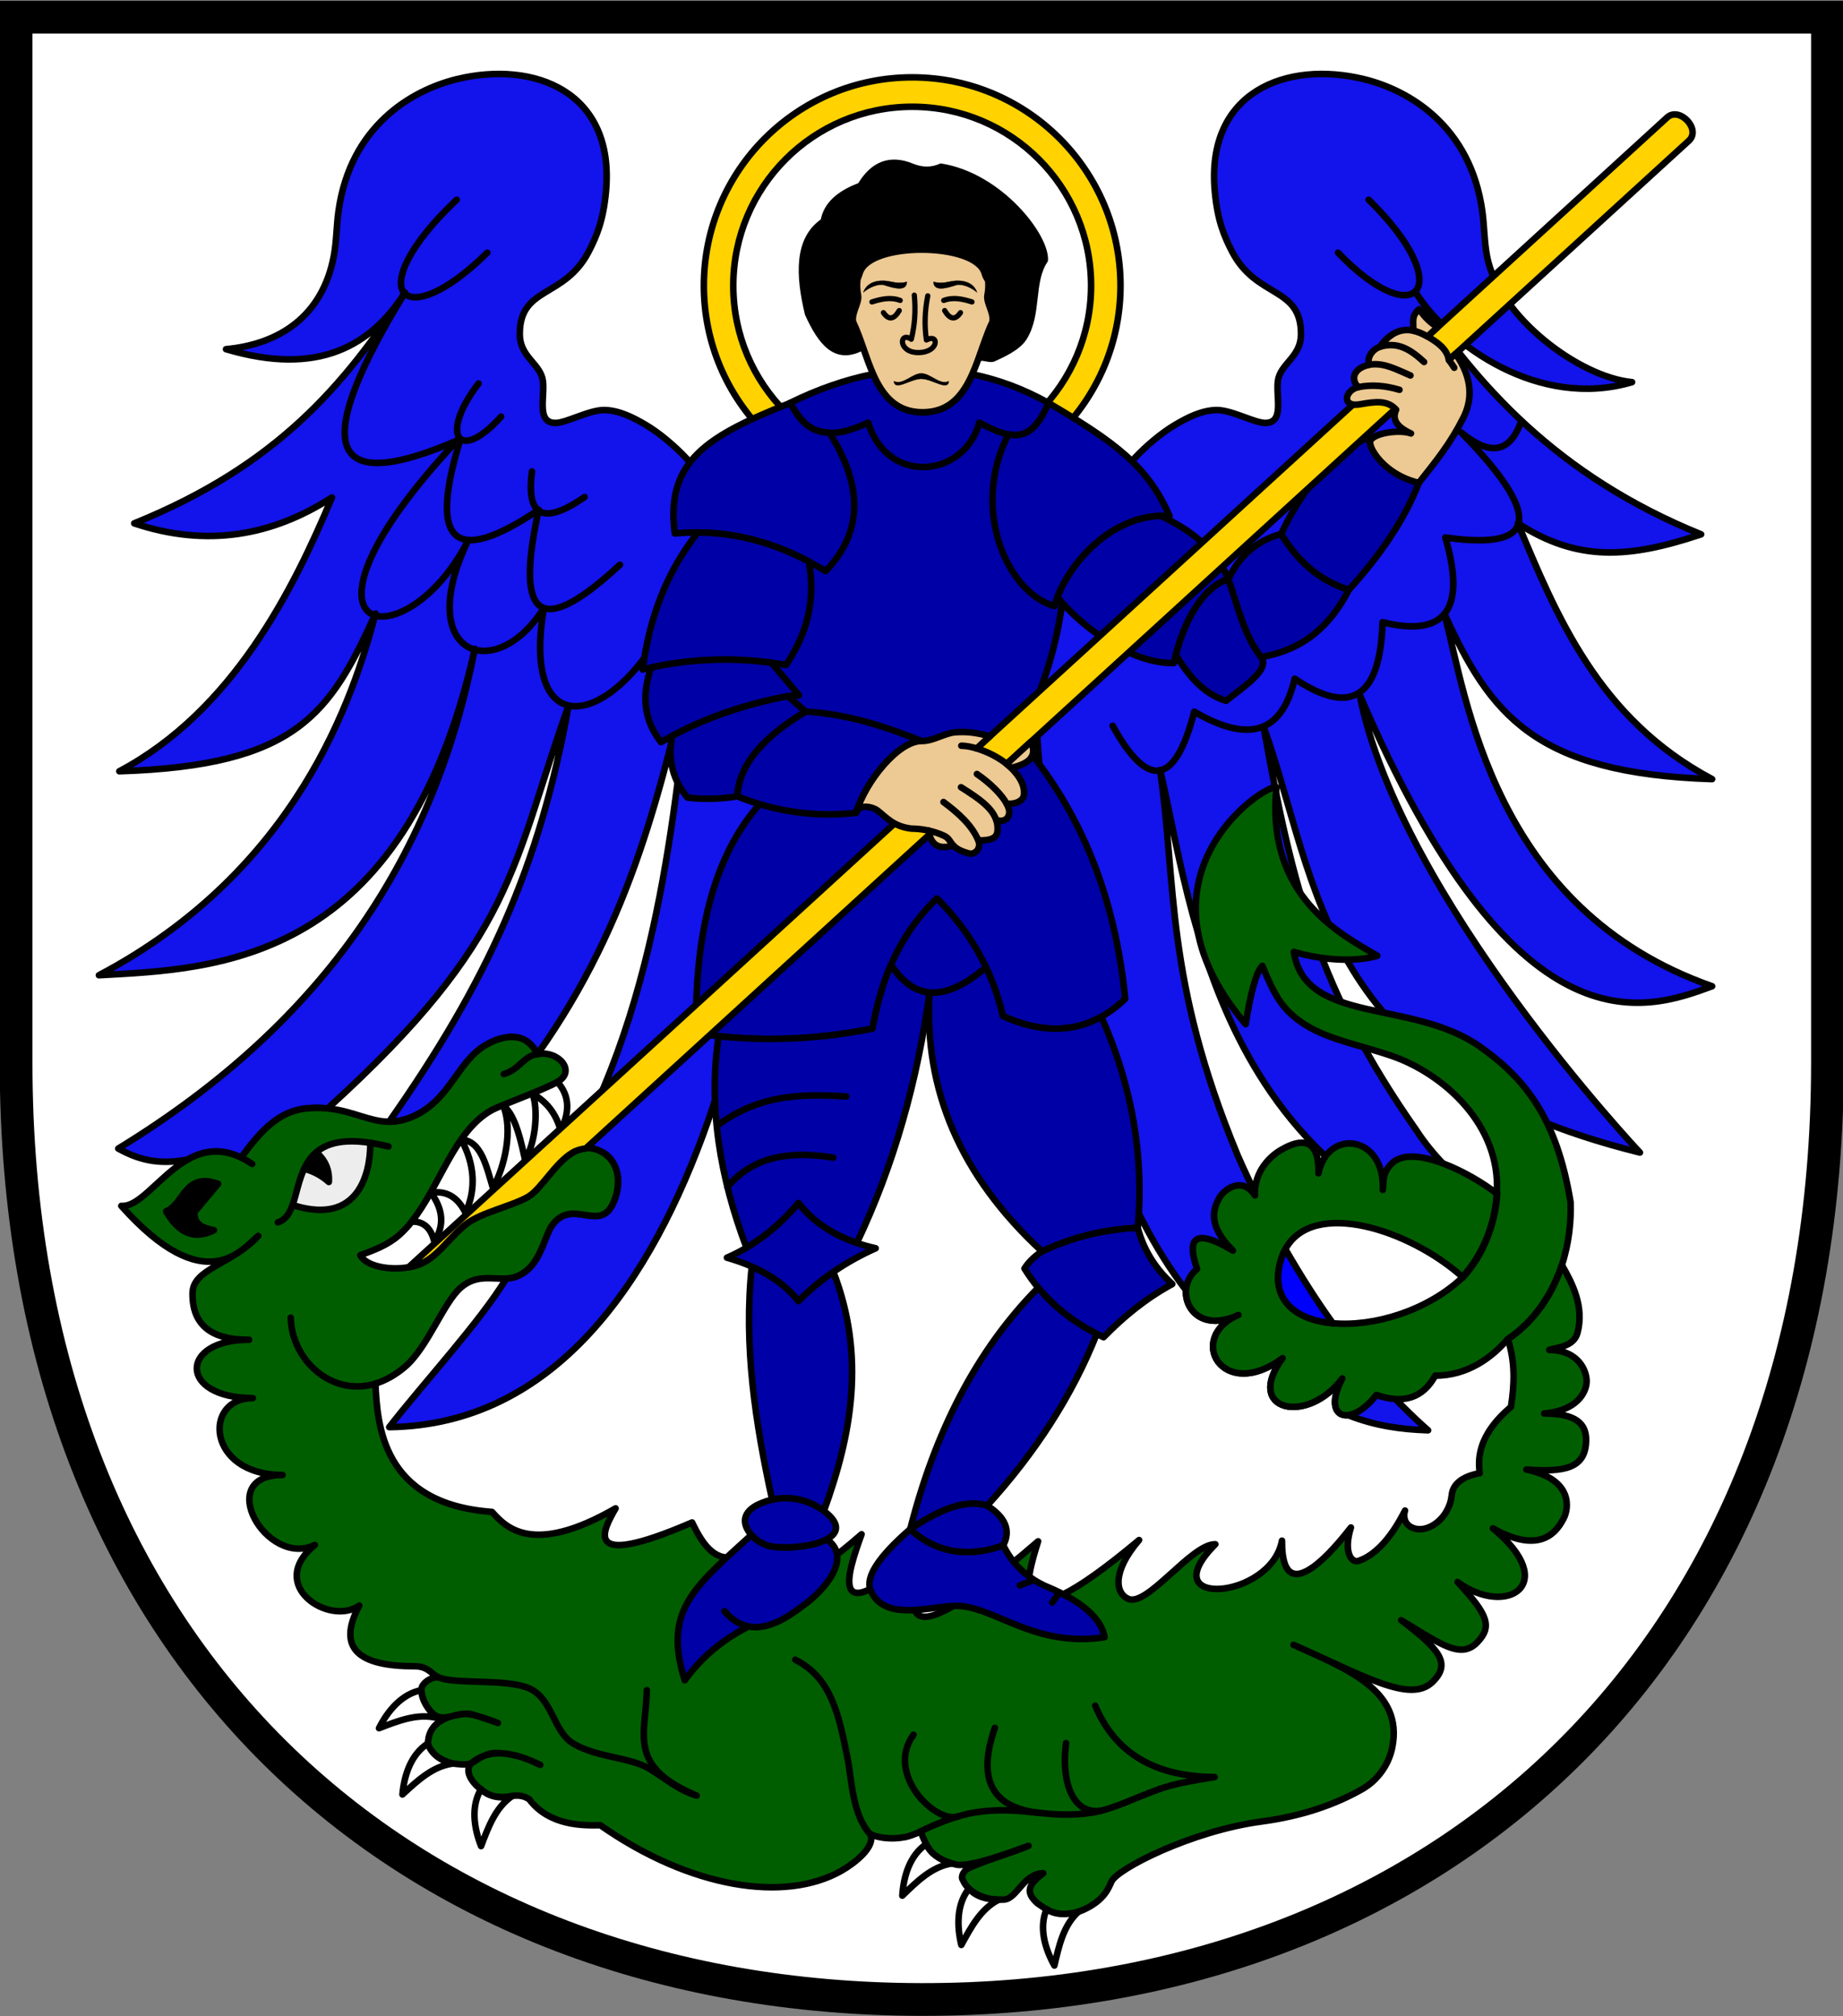 <?xml version="1.0" encoding="UTF-8" standalone="no"?>
<svg version="1.1" xmlns="http://www.w3.org/2000/svg" xmlns:xlink="http://www.w3.org/1999/xlink" xmlns:inkscape="http://www.inkscape.org/namespaces/inkscape" width="937.92" height="1026.24">
	<rect width="100%" height="100%" fill="#808080" stroke="none"/>
	<g id="dp_dp001" transform="matrix(1,0,0,1,61.525,71.139)">
		<path id="dp_path002" fill="white" fill-rule="evenodd" stroke="black" stroke-width="1.333" d="M 407.589,-62.595 C 561.231,-62.596 714.841,-62.597 868.484,-62.6 C 868.484,114.749 868.484,292.1 868.484,469.431 C 868.485,770.675 670.885,946.633 407.571,946.328 C 144.263,946.021 -53.337,770.675 -53.336,469.431 C -53.336,292.1 -53.336,114.749 -53.336,-62.6 C 100.307,-62.597 253.947,-62.596 407.589,-62.595 Z "/>
		<path id="dp_path003" fill="#1313eb" fill-rule="evenodd" stroke="black" stroke-width="3.333" stroke-linejoin="round" d="M 221.208,144.123 C 210.613,144.127 216.528,128.995 214.468,121.263 C 212.392,113.476 203.013,110.048 202.999,98.92 C 202.968,74.328 225.709,80.941 238.148,56.779 C 242.145,49.013 245.493,41.116 246.855,26.395 C 251.577,-24.68 210.196,-40.407 171,-30.859 C 147.756,-25.196 116.827,-6.848 110.757,36.197 C 109.676,43.865 109.788,51.587 108.321,59.317 C 102.519,89.923 80.504,104.072 53.499,106.587 C 100.72,120.613 127.464,104.649 144.54,77.837 C 113.835,124.345 80.211,165.496 6.779,195.233 C 43.661,207.537 76.912,201.697 107.405,182.056 C 87.839,228.776 57.092,290.668 -0.808,321.415 C 89.479,318.541 106.392,292.319 129.595,241.128 C 118.497,283.219 90.012,371.721 -11.189,425.235 C 49.231,421.941 144.196,419.545 180.115,259.116 C 159.941,362.185 105.881,447.911 -1.341,513.445 C 7.868,518.523 18.252,522.129 33.991,519.043 C 41.759,514.685 50.685,512.928 61.261,518.099 C 72.529,502.261 81.907,494.013 95.263,492.936 C 98.896,492.641 102.197,492.713 105.251,493.019 C 201.26,405.859 198.871,369.108 227.796,288.073 C 213.3,369.832 186.084,429.117 136.511,499.741 C 140.533,499.852 144.448,498.956 148.304,497.269 C 167.745,488.947 170.84,469.313 185.907,460.628 C 192.531,456.809 198.681,455.847 203.504,457.313 C 207.108,458.409 210.249,461.756 212.007,465.397 C 260.391,397.172 275.045,328.945 291.487,260.72 C 283.079,318.236 278.492,427.596 229.593,515.559 C 235.66,512.691 238.415,512.089 244.909,515.253 C 250.485,517.971 252.943,524.824 252.953,529.455 C 252.959,532.448 252.907,535.256 251.079,539.935 C 244.337,557.203 230.813,538.601 220.072,551.639 C 215.031,557.756 214.148,573.195 201.713,578.396 C 199.896,579.156 198.021,579.477 196.103,579.585 C 183.205,601.153 153.463,633.417 136.555,655.237 C 305.776,652.996 332.648,360.84 337.407,301.849 C 338.895,283.399 337.884,247.193 329.619,223.913 C 321.353,200.633 302.787,178.181 287.812,162.171 C 281.972,155.925 274.029,149.2 267.085,145.097 C 260.697,141.325 253.561,137.717 246.144,137.559 C 238.497,137.396 226.74,144.109 221.208,144.123 Z "/>
		<path id="dp_path004" fill="none" fill-rule="evenodd" stroke="black" stroke-width="3.333" stroke-linejoin="round" stroke-linecap="round" d="M 171.493,152.707 C 75.919,254.565 143.883,266.875 176.285,204.817 C 148.872,262.512 190.721,277.496 215.219,238.359 C 204.485,302.852 242.923,299.848 270.323,258.124"/>
		<path id="dp_path005" fill="none" fill-rule="evenodd" stroke="black" stroke-width="3.333" stroke-linejoin="round" stroke-linecap="round" d="M 144.54,77.837 C 98.819,152.551 101.193,183.767 172.841,152.336 C 156.604,204.34 168.668,217.96 212.645,188.313 C 201.332,239.456 210.179,256.999 253.98,216.285"/>
		<path id="dp_path006" fill="none" fill-rule="evenodd" stroke="black" stroke-width="3.333" stroke-linejoin="round" stroke-linecap="round" d="M 170.895,30.519 C 121.719,76.888 142.772,100.621 186.468,57.472"/>
		<path id="dp_path007" fill="none" fill-rule="evenodd" stroke="black" stroke-width="3.333" stroke-linejoin="round" stroke-linecap="round" d="M 182.028,124.049 C 162.116,149.765 171.451,165.436 193.511,140.889"/>
		<path id="dp_path008" fill="none" fill-rule="evenodd" stroke="black" stroke-width="3.333" stroke-linejoin="round" stroke-linecap="round" d="M 209.201,168.828 C 206.124,192.485 215.597,195.948 235.992,181.841"/>
		<path id="dp_path009" fill="#1313eb" fill-rule="evenodd" stroke="black" stroke-width="3.333" stroke-linejoin="round" d="M 592.601,564.625 C 600.099,577.615 608.023,590.236 616.768,602.377 C 631.327,622.595 647.776,641.491 665.239,656.833 C 651.025,656.368 638.311,654.528 624.488,649.129 C 618.005,649.833 614.919,643.06 621.607,630.42 C 603.661,654.455 571.384,646.953 591.191,620.127 C 560.472,642.925 541.896,609.492 568.729,598.132 C 551.249,606.313 541.396,595.893 542.053,585.568 C 476.365,500.003 469.565,344.068 466.16,301.849 C 464.671,283.399 465.683,247.193 473.948,223.913 C 482.213,200.633 500.78,178.181 515.753,162.171 C 521.595,155.925 529.536,149.199 536.481,145.097 C 542.869,141.325 550.005,137.716 557.423,137.559 C 565.069,137.396 576.825,144.109 582.359,144.123 C 592.953,144.127 587.039,128.995 589.099,121.263 C 591.173,113.476 600.552,110.048 600.567,98.92 C 600.599,74.328 577.857,80.941 565.419,56.779 C 561.42,49.013 558.072,41.116 556.712,26.395 C 551.988,-24.68 593.369,-40.407 632.565,-30.859 C 655.811,-25.196 686.739,-6.848 692.809,36.197 C 693.891,43.865 693.779,51.587 695.244,59.317 C 701.047,89.923 742.053,120.843 769.059,123.359 C 721.837,137.385 676.101,104.649 659.025,77.837 C 689.731,124.345 730.767,171.087 804.199,200.824 C 767.316,213.127 741.412,214.875 710.92,195.233 C 730.485,241.952 751.889,294.661 809.788,325.408 C 719.501,322.535 696.748,292.424 673.544,241.233 C 684.643,283.324 698.204,391.687 809.788,430.825 C 775.723,443.504 709.463,466.831 630.419,282.443 C 650.592,385.512 773.052,515.479 773.052,515.479 C 609.448,475.08 610.469,379.769 581.544,298.735 C 596.04,380.493 609.791,433.629 659.364,504.253 C 675.968,529.891 705.655,548.62 732.961,571.861 C 557.899,545.641 545.276,389.001 528.835,320.776 C 537.243,378.292 531.061,426.877 568.261,516.712 C 575.151,532.556 583.473,548.801 592.601,564.625 Z "/>
		<path id="dp_path010" fill="none" fill-rule="evenodd" stroke="black" stroke-width="3.333" stroke-linejoin="round" stroke-linecap="round" d="M 634.991,30.519 C 680.731,75.232 659.397,99.217 619.417,57.472"/>
		<path id="dp_path011" fill="none" fill-rule="evenodd" stroke="black" stroke-width="3.333" stroke-linejoin="round" stroke-linecap="round" d="M 712.357,144.123 C 705.816,161.211 694.941,159.516 682.009,148.913 C 720.807,188.467 724.675,209.723 674.024,202.421 C 684.804,239.296 673.893,253.393 642.079,245.547 C 640.908,283.639 626.213,293.704 597.356,274.296 C 590.576,303.821 572.192,306.267 546.245,291.068 C 536.647,328.489 522.833,331.112 504.717,298.255"/>
		<path id="dp_path012" fill="#005e00" fill-rule="evenodd" stroke="black" stroke-width="3.333" stroke-linejoin="round" d="M 146.04,573.917 C 136.125,575.543 124.645,573.201 121.848,567.716 C 128.513,565.223 135.451,562.787 141.319,557.724 C 143.192,556.108 146.317,552.945 147.988,550.636 C 161.68,534.54 169.564,504.456 188.529,494.013 C 193.289,491.392 214.433,483.94 222.128,479.553 C 231.988,474.048 222.551,463.297 212.007,465.397 C 210.249,461.756 207.108,458.409 203.504,457.313 C 198.681,455.847 192.531,456.809 185.907,460.628 C 170.84,469.313 167.745,488.947 148.304,497.269 C 145.269,498.567 142.479,499.296 139.832,499.611 C 129.788,500.805 121.829,496.027 110.587,493.816 C 106.111,492.936 101.116,492.463 95.263,492.936 C 81.907,494.013 72.529,502.261 61.261,518.099 C 43.252,509.295 30.024,520.576 19.156,530.587 C 12.056,537.128 5.964,543.125 0.205,542.625 C 43.241,590.869 61.851,564.46 69.907,557.891 C 56.563,572.564 36.521,574.348 36.44,587.195 C 36.319,606.388 50.165,610.768 65.228,610.767 C 29.813,610.619 29.096,640.365 67.149,640.467 C 41.809,640.369 43.427,679.528 82.297,679.596 C 46.916,679.532 74.255,727.037 98.707,715.192 C 73.537,735.767 106.3,756.773 121.301,746.04 C 109.553,768.104 121.309,776.948 149.497,776.941 C 156.36,776.94 157.843,780.795 161.637,782.581 C 158.021,782.179 152.683,785.639 152.924,789.165 C 153.099,791.709 153.536,793.305 154.652,795.509 C 155.843,797.859 158.028,801.201 160.928,802.437 C 165.472,804.373 170.644,800.911 175.541,801.171 C 180.715,801.445 188.092,804.484 191.861,805.805 C 188.612,804.64 185.879,803.689 183.272,802.879 C 179.464,801.693 178.172,800.949 175.547,801.161 C 164.559,802.053 156.036,806.52 156.3,816.848 C 158.265,822.02 163.152,824.959 168.861,826.451 C 172.609,826.783 176.437,827.572 179.097,825.853 C 186.211,821.256 188.052,820.875 193.056,821.149 C 201.489,821.876 206.751,823.979 213.388,827.143 C 199.168,820.155 187.684,818.944 179.041,825.701 C 173.445,830.076 179.948,837.46 183.329,839.573 C 185.047,841.363 188.225,842.72 190.301,843.191 C 193.496,843.695 195.852,843.727 199.047,842.952 C 202.312,842.421 205.284,842.923 207.791,844.628 C 218.137,858.391 235.677,858.023 243.981,857.84 C 289.781,889.924 338.005,897.444 366.789,880.961 C 373.416,877.165 384.428,868.599 381.299,862.333 C 384.183,863.707 387.455,864.289 390.307,864.443 C 392.893,864.581 395.092,864.597 399.321,863.847 C 400.601,863.62 403.861,862.521 406.983,861.061 C 408.707,865.309 410.583,869.927 413.523,872.427 C 416.847,875.252 420.384,876.773 425.335,877.931 C 432.889,879.203 453.871,871.213 461.899,868.337 C 454.756,871.48 438.112,876.277 431.039,879.933 C 429.187,880.891 427.296,883.771 428.377,885.531 C 428.377,885.531 428.377,885.531 428.377,885.531 C 430.275,889.839 433.324,891.792 436.636,893.453 C 440.336,895.307 444.704,895.968 449.635,895.685 C 456.136,894.953 459.287,882.601 469.376,882.252 C 462.06,887.896 459.836,891.811 466.6,897.709 C 470.493,900.429 473.193,902.203 476.853,902.797 C 480.937,903.46 485.357,902.907 489.847,900.881 C 500.612,896.027 502.663,889.628 504.053,886.695 C 506.516,880.204 544.981,860.684 580.428,855.968 C 600.851,853.249 617.773,847.433 631.772,839.441 C 639.344,835.117 645.149,827.269 646.963,818.472 C 653.028,789.064 623.415,778.112 596.757,766.045 C 632.092,781.529 655.9,795.955 667.315,785.092 C 677.364,775.531 670.892,768.189 651.556,753.489 C 671.74,765.68 681.861,773.537 690.311,764.723 C 697.987,756.713 695.765,750.715 680.253,734.06 C 705.223,752.287 732.764,735.172 698.221,706.748 C 723.604,721.035 731.344,707.004 734.12,701.933 C 736.843,696.959 739.496,681.903 715.232,676.8 C 734.499,678.219 745.467,676.4 745.66,661.945 C 745.769,653.669 740.733,648.267 724.336,648.289 C 740.908,646.856 745.703,637.675 745.912,632.247 C 746.115,626.971 742.117,616.107 726.893,615.915 C 730.36,614.715 739.371,614.431 741.263,607.292 C 744.759,594.101 738.899,582.4 733.321,572.7 C 728.683,587.032 719.763,600.793 705.86,610.453 C 709.504,622.009 709.316,632.716 707.42,644.927 C 689.611,660.028 690.871,672.453 691.5,678.667 C 679.4,680.895 677.571,686.82 677.263,689.881 C 676.052,701.928 664.456,710.183 656.671,706.143 C 652.892,704.181 652.619,700.187 653.509,697.695 C 651.533,701.409 643.117,718.788 629.94,723.279 C 626.136,724.576 622.064,718.769 625.975,706.305 C 625.736,706.275 590.593,754.761 590.897,712.997 C 585.409,743.087 524.152,747.751 556.977,714.831 C 544.765,714.62 522.384,746.843 512.667,742.64 C 505.993,739.755 504.411,728.741 518.167,712.692 C 448.724,771.005 460.763,732.559 466.783,713.336 C 382.129,786.609 403.425,736.963 413.475,712.139 C 356.973,765.247 370.283,728.243 376.939,709.743 C 324.629,755.663 327.556,724.649 329.021,709.144 C 306.061,735.099 295.812,714.201 290.688,703.753 C 232.988,728.709 245.897,706.88 251.755,696.565 C 209.228,721.123 195.652,705.949 188.864,698.363 C 132.561,694.369 130.533,653.523 129.519,633.099 C 134.401,631.577 139.641,628.76 144.571,624.543 C 156.176,614.613 164.073,591.945 172.96,584.228 C 180.865,577.365 188.807,579.999 196.103,579.585 C 198.021,579.477 199.896,579.156 201.713,578.396 C 214.148,573.195 215.031,557.756 220.072,551.639 C 230.813,538.601 244.337,557.203 251.079,539.935 C 252.907,535.256 252.945,532.448 252.953,529.455 C 252.964,524.824 250.715,518.439 244.909,515.253 C 241.817,513.557 238.948,513.005 236.265,513.272 C 233.935,513.503 231.743,514.357 229.665,515.62 C 220.852,520.975 214.099,533.715 207.5,537.808 C 200.099,542.399 183.24,545.993 175.908,551.735 C 166.597,559.025 160.812,569.452 150.961,572.724 C 149.403,573.241 147.744,573.637 146.04,573.917 Z "/>
		<path id="dp_path013" fill="#005e00" fill-rule="evenodd" stroke="black" stroke-width="3.333" stroke-linejoin="round" d="M 624.488,649.129 C 618.005,649.833 614.919,643.06 621.607,630.42 C 603.661,654.455 571.384,646.953 591.191,620.127 C 560.472,642.925 541.896,609.492 568.729,598.132 C 551.249,606.313 541.396,595.893 542.053,585.568 C 542.308,581.585 544.125,577.617 547.673,574.736 C 542.299,559.013 546.341,553.649 565.921,565.377 C 552.217,551.915 556.456,543.375 558.903,538.705 C 560.975,534.755 570.337,526.967 577.153,537.3 C 576.507,524.639 585.595,516.893 590.388,514.133 C 596.176,510.8 610.009,503.977 609.44,526.071 C 614.163,502.837 643.401,506.567 642.197,534.492 C 642.785,530.223 641.808,526.192 646.44,521.335 C 657.096,510.161 687.492,526.348 700.221,536.365 C 702.429,500.977 672.684,475.709 648.265,466.832 C 631.948,460.9 613.153,458.075 600.24,448.799 C 590.824,442.036 587.007,435.311 580.901,420.437 C 577.517,423.659 574.537,436.267 572.404,450.129 C 509.871,376.277 581.707,327.764 588.097,329.572 C 582.483,385.576 621.435,404.629 639.381,415.301 C 639.381,415.301 623.82,420.913 596.9,413.388 C 602.801,450.651 657.128,437.153 691.753,461.652 C 714.905,478.033 730.74,498.173 737.753,540.715 C 738.1,550.128 736.997,561.583 733.317,572.78 C 728.812,586.492 720.107,600.899 705.48,610.705 C 698.101,619.417 685.397,629.143 668.868,629.016 C 662.647,640.44 652.629,643.639 638.92,638.843 C 636.543,641.892 634.121,644.236 631.807,645.915 C 629.149,647.843 626.633,648.896 624.488,649.129 Z "/>
		<path id="dp_path014" fill="none" fill-rule="evenodd" stroke="black" stroke-width="3.333" stroke-linejoin="round" d="M 700.221,536.365 C 699.171,553.213 692.185,568.724 682.409,579.144"/>
		<path id="dp_path015" fill="#ededed" fill-rule="evenodd" stroke="black" stroke-width="3.333" stroke-linejoin="round" stroke-linecap="round" d="M 87.377,542.176 C 129.105,555.504 126.885,510.521 126.885,510.521 C 92.052,505.212 92.193,528.452 87.377,542.176 Z "/>
		<path id="dp_path016" fill="black" fill-rule="evenodd" stroke="black" stroke-width="3.333" stroke-linejoin="round" stroke-linecap="round" d="M 99.643,515.511 C 104.115,519.499 106.207,524.428 105.824,530.461 C 102.393,527.416 98.489,525.2 94.036,523.944 Z "/>
		<path id="dp_path017" fill="none" fill-rule="evenodd" stroke="black" stroke-width="3.333" stroke-linejoin="round" stroke-linecap="round" d="M 127.236,510.571 C 129.989,510.991 132.96,511.587 136.169,512.377"/>
		<path id="dp_path018" fill="none" fill-rule="evenodd" stroke="black" stroke-width="3.333" stroke-linejoin="round" stroke-linecap="round" d="M 87.481,541.844 C 85.925,546.28 83.837,549.757 79.867,551.011"/>
		<path id="dp_path019" fill="white" fill-rule="evenodd" stroke="black" stroke-width="3.333" stroke-linejoin="round" stroke-linecap="round" d="M 156.149,816.299 C 147.611,821.817 144.168,832.361 143.288,842.197 C 150.831,835.245 158.604,827.888 168.741,826.493 C 162.693,824.945 158.203,821.841 156.149,816.299 Z "/>
		<path id="dp_path020" fill="white" fill-rule="evenodd" stroke="black" stroke-width="3.333" stroke-linejoin="round" stroke-linecap="round" d="M 183.212,839.569 C 178.047,848.327 179.687,859.296 183.303,868.487 C 186.936,858.895 190.595,848.835 199.035,843.051 C 192.891,844.387 187.521,843.5 183.212,839.569 Z "/>
		<path id="dp_path021" fill="white" fill-rule="evenodd" stroke="black" stroke-width="3.333" stroke-linejoin="round" stroke-linecap="round" d="M 152.82,789.112 C 142.852,791.107 135.776,799.651 131.345,808.475 C 140.913,804.779 150.848,800.792 160.789,803.219 C 156.333,799.192 153.283,794.639 152.82,789.112 Z "/>
		<path id="dp_path022" fill="white" fill-rule="evenodd" stroke="black" stroke-width="3.333" stroke-linejoin="round" stroke-linecap="round" d="M 422.699,877.335 C 416.395,875.336 411.939,872.157 409.841,867.477 C 401.453,873.22 398.291,883.852 397.672,893.708 C 405.027,886.559 412.604,878.997 422.699,877.335 Z "/>
		<path id="dp_path023" fill="white" fill-rule="evenodd" stroke="black" stroke-width="3.333" stroke-linejoin="round" stroke-linecap="round" d="M 446.775,895.743 C 440.16,895.696 434.965,893.977 431.579,890.125 C 425.261,898.092 425.383,909.183 427.704,918.781 C 432.617,909.777 437.621,900.315 446.775,895.743 Z "/>
		<path id="dp_path024" fill="white" fill-rule="evenodd" stroke="black" stroke-width="3.333" stroke-linejoin="round" stroke-linecap="round" d="M 487.224,901.947 C 480.843,903.685 475.376,903.428 471.076,900.632 C 467.139,910.005 470.244,920.653 475.065,929.272 C 477.372,919.277 479.641,908.816 487.224,901.947 Z "/>
		<path id="dp_path025" fill="white" fill-rule="evenodd" stroke="black" stroke-width="3.333" stroke-linejoin="round" stroke-linecap="round" d="M 222.128,479.553 C 228.609,486.696 228.361,495.155 223.816,504.341 C 221.796,497.02 217.979,490.371 209.417,485.499 C 212.556,493.207 211.089,510.905 205.649,519.023 C 204.077,512.047 201.029,496.151 194.556,491.627 C 199.68,504.059 195.251,522.803 189.343,533.603 C 186.103,522.936 183.452,509.388 173.265,508.936 C 179.929,521.355 180.999,533.773 175.409,546.192 C 171.299,537.957 165.624,534.763 157.837,535.924 C 163.977,544.443 164.773,552.633 159.476,560.744 C 157.731,553.623 153.817,550.405 147.988,550.636 C 162.639,532.144 169.564,504.696 188.529,494.013 C 193.264,491.347 214.433,483.94 222.128,479.553 Z "/>
		<path id="dp_path026" fill="black" fill-rule="evenodd" stroke="black" stroke-width="3.333" stroke-linejoin="round" stroke-linecap="round" d="M 37.399,545.795 C 37.279,552.076 41.349,553.761 47.365,554.995 C 37.737,559.879 29.584,556.883 23.023,545.411 C 31.997,541.891 32.512,525.228 49.473,531.419 Z "/>
		<path id="dp_path027" fill="white" fill-rule="evenodd" stroke="black" stroke-width="3.333" stroke-linejoin="round" d="M 616.809,602.356 C 599.089,600.731 586.467,591.679 589.309,574.559 C 589.945,570.727 591.067,567.431 592.601,564.625 C 606.765,538.744 656.015,554.741 682.908,578.948 C 664.824,596.109 637.38,604.241 616.809,602.356 Z "/>
		<path id="dp_path028" fill="blue" fill-rule="evenodd" stroke="black" stroke-width="3.333" stroke-linejoin="round" d="M 616.768,602.377 C 599.048,600.753 586.467,591.679 589.309,574.559 C 589.945,570.727 591.067,567.431 592.601,564.625 C 600.099,577.615 608.023,590.236 616.768,602.377 Z "/>
		<path id="dp_path029" fill="none" fill-rule="evenodd" stroke="black" stroke-width="3.333" stroke-linejoin="round" stroke-linecap="round" d="M 86.441,599.533 C 86.855,620.8 107.123,640.085 129.767,633.029"/>
		<path id="dp_path030" fill="none" fill-rule="evenodd" stroke="black" stroke-width="3.333" stroke-linejoin="round" stroke-linecap="round" d="M 211.992,465.417 C 205.169,466.055 202.94,473.213 194.847,475.533"/>
		<path id="dp_path031" fill="none" fill-rule="evenodd" stroke="black" stroke-width="3.333" stroke-linejoin="round" stroke-linecap="round" d="M 66.827,521.287 C 65.088,520.125 63.305,519.075 61.652,518.265"/>
		<path id="dp_path032" fill="none" fill-rule="evenodd" stroke="black" stroke-width="3.333" stroke-linejoin="round" stroke-linecap="round" d="M 267.643,789.101 C 267.243,811.632 257.481,827.828 293.017,842.769 C 283.621,839.999 276.813,833.824 268.877,829.067 C 259.049,823.177 242.756,823.552 230.452,816.431 C 219.964,810.36 219.692,793.197 207.627,788.135 C 196.017,783.263 172.701,786.067 162.712,783.003 C 162.3,782.876 161.917,782.725 161.556,782.553"/>
		<path id="dp_path033" fill="none" fill-rule="evenodd" stroke="black" stroke-width="3.333" stroke-linejoin="round" d="M 733.317,572.78 C 728.812,586.492 720.107,600.899 705.48,610.705"/>
		<path id="dp_path034" fill="none" fill-rule="evenodd" stroke="black" stroke-width="3.333" stroke-linejoin="round" stroke-linecap="round" d="M 343.184,773.611 C 361.429,782.776 365.24,800.992 369.8,823.735 C 371.949,834.455 372.117,852.692 381.608,862.765"/>
		<path id="dp_path035" fill="none" fill-rule="evenodd" stroke="black" stroke-width="3.333" stroke-linejoin="round" stroke-linecap="round" d="M 403.371,811.785 C 388.827,831.723 414.56,857.337 426.217,853.34"/>
		<path id="dp_path036" fill="none" fill-rule="evenodd" stroke="black" stroke-width="3.333" stroke-linejoin="round" stroke-linecap="round" d="M 406.928,861.021 C 415.84,856.483 426.792,852.543 434.935,851.292 C 458.836,847.621 471.596,855.036 494.437,851.415 C 504.912,849.755 516.415,843.701 528.621,839.399 C 536.583,836.593 545.171,835.193 556.627,833.328 C 526.851,833.173 506.148,821.619 495.836,797.007"/>
		<path id="dp_path037" fill="none" fill-rule="evenodd" stroke="black" stroke-width="3.333" stroke-linejoin="round" stroke-linecap="round" d="M 467.548,851.591 C 442.48,848.887 435.916,833.729 444.787,808.268"/>
		<path id="dp_path038" fill="none" fill-rule="evenodd" stroke="black" stroke-width="3.333" stroke-linejoin="round" stroke-linecap="round" d="M 498.743,850.499 C 484.053,852.588 478.467,835.273 481.013,816.047"/>
		<path id="dp_path039" fill="none" fill-rule="evenodd" stroke="black" stroke-width="3.333" stroke-linejoin="round" d="M 732.888,572.183 C 732.963,572.297 733.037,572.412 733.112,572.527"/>
		<path id="dp_path040" fill="none" fill-rule="evenodd" stroke="black" stroke-width="3.333" stroke-linejoin="round" stroke-linecap="round" d="M 682.816,579.144 C 692.593,568.724 699.407,552.972 700.457,536.124"/>
		<path id="dp_path041" fill="#ffd200" fill-rule="evenodd" stroke="black" stroke-width="3.333" stroke-linejoin="round" d="M 402.693,-31.773 C 461.245,-31.773 508.709,15.695 508.709,74.249 C 508.709,132.804 461.245,180.272 402.693,180.272 C 344.143,180.272 296.677,132.804 296.677,74.249 C 296.677,15.695 344.143,-31.773 402.693,-31.773 Z "/>
		<path id="dp_path042" fill="white" fill-rule="evenodd" stroke="black" stroke-width="3.333" stroke-linejoin="round" d="M 402.693,-16.799 C 452.976,-16.799 493.737,23.965 493.737,74.249 C 493.737,124.535 452.976,165.299 402.693,165.299 C 352.411,165.299 311.649,124.535 311.649,74.249 C 311.649,23.965 352.411,-16.799 402.693,-16.799 Z "/>
		<path id="dp_path043" fill="#0000a7" fill-rule="evenodd" stroke="black" stroke-width="3.333" stroke-linejoin="round" d="M 498.973,446.353 C 484.192,454.633 467.445,454.403 448.813,445.999 C 446.864,437.411 444.036,429.113 440.26,421.133 C 429.505,430.461 419.931,434.768 411.545,434.021 C 404.056,433.356 397.513,428.66 391.925,419.909 C 387.491,430.121 384.543,440.98 382.528,452.388 C 354.711,457.941 328.756,458.837 304.193,456.259 C 300.321,455.851 296.487,455.359 292.684,454.784 C 291.708,382.156 311.889,328.419 370.549,309.036 L 288.691,285.077 L 326.625,185.251 L 366.556,131.344 L 401.695,147.316 L 420.863,147.316 L 436.835,132.941 L 473.571,168.879 C 487.691,213.069 478.885,262.583 456.8,304.644 C 489.465,342.113 506.125,386.967 511.105,437.215 C 507.223,440.955 503.179,443.997 498.973,446.353 Z "/>
		<path id="dp_path044" fill="#0000a7" fill-rule="evenodd" stroke="black" stroke-width="3.333" stroke-linejoin="round" d="M 411.545,434.021 C 404.056,433.356 397.513,428.66 391.925,419.909 C 387.491,430.121 384.543,440.98 382.528,452.388 C 354.711,457.941 328.756,458.837 304.193,456.259 C 298.888,491.567 304.619,527.608 318.48,564.195 C 318.551,564.041 318.621,563.888 318.693,563.735 C 328.879,557.692 337.389,549.976 344.833,541.195 C 351.817,550.252 361.597,557.087 374.529,561.499 C 393.471,521.645 405.381,478.985 411.545,434.021 Z "/>
		<path id="dp_path045" fill="#0000a7" fill-rule="evenodd" stroke="black" stroke-width="3.333" stroke-linejoin="round" d="M 357.771,697.883 C 371.947,658.896 379.111,619.032 362.585,576.207 C 356.3,580.532 350.368,585.451 344.833,591.028 C 338.859,583.512 330.812,577.769 321.06,573.489 C 316.805,613.808 322.872,653.095 331.417,692.133 C 340.797,690.299 349.668,692.052 357.771,697.883 Z "/>
		<path id="dp_path046" fill="#0000a7" fill-rule="evenodd" stroke="black" stroke-width="3.333" stroke-linejoin="round" d="M 286.945,784.092 C 275.835,748.567 291.544,736.889 320.867,710.1 C 323.201,712.673 326.416,714.688 329.223,715.491 C 335.945,717.413 351.439,716.492 359.247,712.313 C 373.521,722.372 355.333,739.932 349.617,744.225 C 342.449,749.608 330.888,758.977 319.381,756.68 C 304.629,764.268 294.691,773.472 286.945,784.092 Z "/>
		<path id="dp_path047" fill="#0000a7" fill-rule="evenodd" stroke="black" stroke-width="3.333" stroke-linejoin="round" stroke-linecap="round" d="M 319.381,756.68 C 315.231,755.851 311.088,753.505 307.16,748.903"/>
		<path id="dp_path048" fill="#0000a7" fill-rule="evenodd" stroke="black" stroke-width="3.333" stroke-linejoin="round" stroke-linecap="round" d="M 303.265,501.903 C 325.228,485.533 347.189,485.609 369.152,486.928"/>
		<path id="dp_path049" fill="#0000a7" fill-rule="evenodd" stroke="black" stroke-width="3.333" stroke-linejoin="round" stroke-linecap="round" d="M 308.656,533.048 C 321.396,517.6 340.239,514.355 362.563,518.075"/>
		<path id="dp_path050" fill="#0000a7" fill-rule="evenodd" stroke="black" stroke-width="3.333" stroke-linejoin="round" d="M 359.247,712.313 C 364.92,709.279 366.533,704.52 357.771,697.883 C 349.668,692.052 340.797,690.299 331.417,692.133 C 314.884,696.267 315.791,704.504 320.867,710.1 C 323.201,712.673 326.416,714.688 329.223,715.491 C 335.945,717.413 351.439,716.492 359.247,712.313 Z "/>
		<path id="dp_path051" fill="#0000a7" fill-rule="evenodd" stroke="black" stroke-width="3.333" stroke-linejoin="round" d="M 362.585,576.207 C 356.3,580.532 350.368,585.451 344.833,591.028 C 338.859,583.512 330.812,577.769 321.06,573.489 C 317.117,571.757 312.893,570.263 308.417,568.987 C 312.027,567.419 315.447,565.661 318.693,563.735 C 328.879,557.692 337.389,549.976 344.833,541.195 C 351.817,550.252 361.597,557.087 374.529,561.499 C 377.555,562.531 380.751,563.429 384.125,564.195 C 376.565,567.564 369.369,571.54 362.585,576.207 Z "/>
		<path id="dp_path052" fill="#0000a7" fill-rule="evenodd" stroke="black" stroke-width="3.333" stroke-linejoin="round" stroke-linecap="round" d="M 515.099,500.305 C 499.989,501.468 486.816,505.531 475.967,513.083"/>
		<path id="dp_path053" fill="#0000a7" fill-rule="evenodd" stroke="black" stroke-width="3.333" stroke-linejoin="round" stroke-linecap="round" d="M 507.911,471.555 C 489.36,473.501 473.755,478.392 461.592,486.728"/>
		<path id="dp_path054" fill="#0000a7" fill-rule="evenodd" stroke="black" stroke-width="3.333" stroke-linejoin="round" d="M 468.779,565.792 C 483.973,558.667 500.169,554.549 517.495,553.812 C 520.772,517.993 514.863,482.173 498.973,446.353 C 484.192,454.633 467.445,454.403 448.813,445.999 C 446.864,437.411 444.036,429.113 440.26,421.133 C 429.505,430.461 419.931,434.768 411.545,434.021 C 408.587,483.192 427.015,527.269 468.779,565.792 Z "/>
		<path id="dp_path055" fill="#0000a7" fill-rule="evenodd" stroke="black" stroke-width="3.333" stroke-linejoin="round" d="M 496.619,607.788 C 497.751,608.364 498.907,608.927 500.085,609.476 C 510.288,598.995 521.667,589.689 535.064,582.403 C 525.871,573.984 520.3,564.36 517.495,553.812 C 500.169,554.549 483.973,558.667 468.779,565.792 C 464.809,568.365 461.887,571.284 459.835,574.496 C 461.94,577.893 464.267,581.157 466.837,584.275 C 474.444,593.504 484.18,601.455 496.619,607.788 Z "/>
		<path id="dp_path056" fill="#0000a7" fill-rule="evenodd" stroke="black" stroke-width="3.333" stroke-linejoin="round" d="M 440.828,695.168 C 429.047,691.58 415.609,697.94 401.695,707.147 C 414.227,658.052 435.139,616.331 466.837,584.275 C 474.443,593.505 484.18,601.455 496.619,607.788 C 490.531,623.093 482.751,638.399 472.892,653.707 C 463.992,667.525 453.399,681.347 440.828,695.168 Z "/>
		<path id="dp_path057" fill="#0000a7" fill-rule="evenodd" stroke="black" stroke-width="3.333" stroke-linejoin="round" d="M 449.053,715.372 C 433.597,720.951 416.513,720.739 401.695,707.147 C 385.504,721.228 378.791,731.583 381.539,738.225 C 388.363,754.733 412.492,746.199 425.08,746.199 C 444.331,746.167 464.535,767.679 500.625,762.148 C 498.209,749.325 482.679,741.129 469.777,735.793 C 466.501,734.215 463.508,732.356 460.809,730.2 C 455.883,726.265 451.937,721.349 449.053,715.372 Z "/>
		<path id="dp_path058" fill="#0000a7" fill-rule="evenodd" stroke="black" stroke-width="3.333" stroke-linejoin="round" d="M 449.053,715.372 C 452.86,708.015 450.439,701.248 440.828,695.168 C 429.047,691.58 415.609,697.94 401.695,707.147 C 416.513,720.739 433.597,720.951 449.053,715.372 Z "/>
		<path id="dp_path059" fill="#0000a7" fill-rule="evenodd" stroke="black" stroke-width="3.333" stroke-linejoin="round" stroke-linecap="round" d="M 477.564,739.387 L 473.971,744.477"/>
		<path id="dp_path060" fill="#0000a7" fill-rule="evenodd" stroke="black" stroke-width="3.333" stroke-linejoin="round" stroke-linecap="round" d="M 464.387,733.097 L 457.5,735.793"/>
		<path id="dp_path061" fill="#0000a7" fill-rule="evenodd" stroke="black" stroke-width="3.333" stroke-linejoin="round" d="M 340.475,133.965 C 342.275,136.973 344.105,139.911 346.424,142.388 C 349.671,146.681 354.104,148.723 360.648,149.148 C 365.679,149.476 372.032,147.764 380.292,143.963 C 390.268,176.265 429.413,171.876 436.835,143.963 C 452.119,151.891 462.717,156.024 472.132,133.965 C 459.227,126.763 446.348,122.032 433.24,119.357 C 428.583,130.195 421.684,138.657 408.049,138.692 C 394.381,138.724 387.617,130.055 382.825,119.268 C 368.652,122.087 354.607,127.025 340.475,133.965 Z "/>
		<path id="dp_path062" fill="#0000a7" fill-rule="evenodd" stroke="black" stroke-width="3.333" stroke-linejoin="round" d="M 350.103,214.675 C 331.939,205.052 313.119,200.011 293.596,199.873 C 289.724,199.847 285.824,200.012 281.896,200.375 C 277.052,163.476 298.511,150.704 340.497,134.02 C 343.817,138.889 347.784,148.735 360.648,149.148 C 376.797,174.941 378.675,198.761 358.637,219.561 C 355.808,217.82 352.964,216.191 350.103,214.675 Z "/>
		<path id="dp_path063" fill="#0000a7" fill-rule="evenodd" stroke="black" stroke-width="3.333" stroke-linejoin="round" d="M 331.053,266.168 C 309.265,263.32 288.971,264.451 269.819,268.635 C 268.379,268.949 266.944,269.281 265.516,269.629 C 268.916,243.396 277.717,219.867 293.596,199.873 C 313.119,200.011 331.939,205.052 350.103,214.675 C 353.937,235.711 348.413,252.493 338.516,267.291 C 336.009,266.864 333.52,266.491 331.053,266.168 Z "/>
		<path id="dp_path064" fill="#0000a7" fill-rule="evenodd" stroke="black" stroke-width="3.333" stroke-linejoin="round" d="M 280.548,303.432 C 299.217,293.48 319.029,287.023 339.452,283.201 C 341.313,282.853 343.193,283.048 345.067,282.733 L 331.053,266.168 C 309.265,263.32 288.971,264.451 269.819,268.635 C 265.053,282.461 265.913,295.265 274.876,306.597 C 276.755,305.5 278.645,304.445 280.548,303.432 Z "/>
		<path id="dp_path065" fill="#0000a7" fill-rule="evenodd" stroke="black" stroke-width="3.333" stroke-linejoin="round" d="M 313.748,334.185 C 305.263,335.485 296.777,335.883 288.292,334.784 C 281.192,326.215 278.064,315.992 280.548,303.432 C 299.217,293.48 319.043,287.013 339.467,283.192 C 342.475,285.815 345.48,288.437 348.488,291.06 C 327.016,303.912 314.456,318.137 313.748,334.185 Z "/>
		<path id="dp_path066" fill="#0000a7" fill-rule="evenodd" stroke="black" stroke-width="3.333" stroke-linejoin="round" d="M 407.485,306.033 C 395.76,305.981 379.048,326.297 374.155,342.549 C 354.02,344.815 333.883,342.3 313.748,334.185 C 314.456,318.137 327.016,303.912 348.488,291.06 C 369.124,292.161 388.479,298.405 407.485,306.033 Z "/>
		<path id="dp_path067" fill="#0000a7" fill-rule="evenodd" stroke="black" stroke-width="3.333" stroke-linejoin="round" d="M 476.625,232.815 C 476.035,234.364 475.544,235.879 475.155,237.343 C 451.053,230.772 432.116,187.677 451.689,149.904 C 463.496,152.443 468.097,142.308 472.173,134.02 C 505.816,153.868 522.649,166.089 533.648,191.485 C 532.135,191.385 530.639,191.365 529.161,191.415 C 503.56,192.272 483.473,214.811 476.625,232.815 Z "/>
		<path id="dp_path068" fill="#0000a7" fill-rule="evenodd" stroke="black" stroke-width="3.333" stroke-linejoin="round" d="M 563.604,223.557 C 558.447,210.896 547.587,199.991 529.161,191.415 C 503.56,192.281 483.473,214.811 476.625,232.815 C 488.817,247.96 514.131,266.829 535.863,266.311 C 536.16,264.945 536.497,263.535 536.876,262.093 C 540.867,246.901 549.36,228.308 563.604,223.557 Z "/>
		<path id="dp_path069" fill="#0000a7" fill-rule="evenodd" stroke="black" stroke-width="3.333" stroke-linejoin="round" d="M 563.604,223.557 C 549.36,228.308 540.859,246.899 536.876,262.093 C 543.967,274.207 552.301,282.597 562.455,285.524 C 571.795,278.103 585.047,269.487 580.253,263.26 C 571.368,251.715 568.501,237.504 563.604,223.557 Z "/>
		<path id="dp_path070" fill="#0000a7" fill-rule="evenodd" stroke="black" stroke-width="3.333" stroke-linejoin="round" d="M 590.469,200.629 C 598.22,213.163 608.367,223.74 624.909,229.079 C 615.953,246.401 602.787,259.516 580.253,263.26 C 571.368,251.715 568.501,237.504 563.604,223.557 C 569.363,211.52 578.32,203.884 590.469,200.629 Z "/>
		<path id="dp_path071" fill="#0000a7" fill-rule="evenodd" stroke="black" stroke-width="3.333" stroke-linejoin="round" d="M 634.252,151.749 C 637.847,157.127 649.303,172.027 660.511,174.629 C 653.348,193.205 641.033,211.316 624.909,229.079 C 608.367,223.74 598.22,213.163 590.469,200.629 C 600.42,179.18 614.791,160.856 634.252,151.749 Z "/>
		<path id="dp_path072" fill="#0000a7" fill-rule="evenodd" stroke="black" stroke-width="3.333" stroke-linejoin="round" d="M 440.26,421.133 C 434.353,408.649 426.119,396.94 415.272,386.103 C 404.716,396.317 397.251,407.645 391.925,419.909"/>
		<path id="dp_path073" fill="#edc993" fill-rule="evenodd" stroke="black" stroke-width="3.333" stroke-linejoin="round" d="M 433.251,119.356 C 434.215,117.203 435.099,114.963 435.941,112.691 C 438.481,105.849 440.653,98.707 443.543,92.691 C 444.42,87.815 440.256,82.991 441.027,79.027 C 442.471,71.607 440.347,65.759 438.932,60.757 C 434.712,45.841 381.425,45.455 377.203,60.757 C 375.821,65.767 373.664,71.607 375.108,79.027 C 375.879,82.991 371.715,87.815 372.592,92.691 C 374.592,96.853 376.248,101.563 377.92,106.34 C 379.451,110.715 380.995,115.147 382.825,119.268 C 387.617,130.055 394.381,138.724 408.049,138.692 C 421.684,138.657 428.452,130.063 433.251,119.356 Z "/>
		<path id="dp_path074" fill="none" fill-rule="evenodd" stroke="black" stroke-width="2.667" stroke-linejoin="round" stroke-linecap="round" d="M 403.772,79.083 C 404.547,86.951 404.019,94.407 402.239,101.508 C 396.029,97.328 395.381,108.339 405.784,108.312 C 416.465,108.317 416.527,98.351 409.936,101.895 C 408.865,94.651 409.079,87.181 410.628,79.428"/>
		<path id="dp_path075" fill="none" fill-rule="evenodd" stroke="black" stroke-width="2.667" stroke-linejoin="round" stroke-linecap="round" d="M 388.055,87.995 C 390.872,92.091 393.543,91.279 396.105,86.941"/>
		<path id="dp_path076" fill="none" fill-rule="evenodd" stroke="black" stroke-width="2.667" stroke-linejoin="round" stroke-linecap="round" d="M 396.584,81.767 C 391.792,79.935 387.001,81.029 382.209,82.533"/>
		<path id="dp_path077" fill="none" fill-rule="evenodd" stroke="black" stroke-width="2.667" stroke-linejoin="round" stroke-linecap="round" d="M 427.276,87.995 C 424.459,92.091 421.788,91.279 419.227,86.941"/>
		<path id="dp_path078" fill="none" fill-rule="evenodd" stroke="black" stroke-width="2.667" stroke-linejoin="round" stroke-linecap="round" d="M 418.747,81.767 C 423.539,79.935 428.331,81.029 433.123,82.533"/>
		<path id="dp_path079" fill="black" fill-rule="evenodd" stroke="black" stroke-width="0.133" stroke-linejoin="round" d="M 377.836,77.679 C 380.783,75.157 385.416,73.183 388.319,73.935 C 394.467,75.943 399.861,77.097 399.997,72.288 C 395.407,73.647 391.847,71.916 388.585,71.757 C 383.205,71.496 379.239,73.573 377.836,77.679 Z "/>
		<path id="dp_path080" fill="black" fill-rule="evenodd" stroke="black" stroke-width="0.133" stroke-linejoin="round" d="M 435.697,77.679 C 432.751,75.157 428.117,73.183 425.215,73.935 C 419.067,75.943 413.671,77.097 413.536,72.288 C 418.125,73.647 421.687,71.916 424.948,71.757 C 430.327,71.496 434.295,73.573 435.697,77.679 Z "/>
		<path id="dp_path081" fill="black" fill-rule="evenodd" stroke="black" stroke-width="0.133" stroke-linejoin="round" d="M 407.356,118.928 C 412.021,118.828 416.687,125.108 421.352,122.887 C 420.931,128.141 412.933,121.703 407.355,121.688 C 401.856,121.673 393.797,128.141 393.373,122.887 C 398.04,125.108 402.689,118.828 407.356,118.928 Z "/>
		<path id="dp_path082" fill="black" fill-rule="evenodd" stroke="black" stroke-width="1.333" stroke-linejoin="round" d="M 377.92,106.34 C 376.248,101.563 374.592,96.853 372.592,92.691 C 371.715,87.815 375.879,82.991 375.108,79.027 C 373.664,71.607 375.521,73.253 376.903,68.244 C 381.124,52.941 434.412,53.327 438.631,68.244 C 440.047,73.245 442.471,71.607 441.027,79.027 C 440.256,82.991 444.42,87.815 443.543,92.691 C 440.653,98.707 438.481,105.849 435.941,112.691 C 437.467,110.475 441.88,113.371 444.452,112.161 C 448.519,110.249 456.945,106.673 460.345,101.213 C 468.16,88.669 463.663,72.431 471.124,61.596 C 472.285,49.08 447.849,17.425 417.244,12.715 C 412.564,14.855 407.887,14.757 403.207,12.901 C 391.196,7.876 382.271,11.831 375.692,22.635 C 365.144,26.611 358.353,32.468 356.788,40.936 C 343.201,50.401 343.976,69.016 348.787,88.907 C 355.409,103.368 363.292,114.3 377.92,106.34 Z "/>
		<path id="dp_path083" fill="#ffd200" fill-rule="evenodd" stroke="black" stroke-width="3.333" stroke-linejoin="round" d="M 236.547,513.409 C 234.216,513.64 231.743,514.357 229.665,515.62 C 220.852,520.975 214.099,533.715 207.5,537.808 C 200.099,542.399 183.24,545.993 175.908,551.735 C 166.597,559.025 160.812,569.452 150.961,572.724 C 149.403,573.241 148.065,573.619 146.361,573.897 C 359.836,379.04 573.585,183.555 786.973,-11.423 C 793.225,-17.024 804.344,-5.28 797.937,0.499 C 682.217,106.227 566.497,211.952 450.775,317.68 C 379.368,382.921 307.957,448.165 236.547,513.409 Z "/>
		<path id="dp_path084" fill="#edc993" fill-rule="evenodd" stroke="black" stroke-width="3.333" stroke-linejoin="round" d="M 407.485,306.033 C 395.76,305.981 379.048,326.297 374.155,342.549 C 375.813,337.837 382.631,339.54 385.025,341.372 C 389.435,344.748 393.041,349.449 402.093,350.587 C 405.228,350.62 408.228,350.965 411.095,351.611 C 412.007,358.14 415.411,361.639 423.672,359.221 C 425.027,360.649 427.207,362.095 431.803,363.303 C 434.743,363.848 437.979,360.687 436.355,356.595 C 443.967,356.741 446.044,354.807 446.165,351.248 C 446.231,349.332 445.981,347.689 445.468,346.228 C 450.367,347.597 451.704,344.781 452.041,343.008 C 452.303,341.639 451.821,339.868 450.731,337.865 C 456.605,338.419 459.3,335.609 459.541,333.66 C 460.157,328.677 457.472,324.107 453.024,319.657 C 452.3,318.935 451.591,318.347 450.779,317.685 C 446.369,314.1 440.593,311.339 435.54,309.803 L 442.273,303.573 C 435.368,301.776 430.653,301.132 424.855,301.543 C 419.057,301.952 413.675,306.053 407.485,306.033 Z "/>
		<path id="dp_path085" fill="none" fill-rule="evenodd" stroke="black" stroke-width="3.333" stroke-linejoin="round" stroke-linecap="round" d="M 411.095,351.611 C 413.779,352.215 416.347,353.077 418.805,354.188 C 421.517,355.415 421.849,357.301 423.672,359.221"/>
		<path id="dp_path086" fill="none" fill-rule="evenodd" stroke="black" stroke-width="3.333" stroke-linejoin="round" stroke-linecap="round" d="M 418.625,337.068 C 426.167,342.699 432.976,348.723 436.355,356.595"/>
		<path id="dp_path087" fill="none" fill-rule="evenodd" stroke="black" stroke-width="3.333" stroke-linejoin="round" stroke-linecap="round" d="M 427.551,329.545 C 436.901,335.425 443.229,339.877 445.468,346.228"/>
		<path id="dp_path088" fill="none" fill-rule="evenodd" stroke="black" stroke-width="3.333" stroke-linejoin="round" stroke-linecap="round" d="M 435.636,322.807 C 442.743,327.692 448.277,333.363 450.731,337.865"/>
		<path id="dp_path089" fill="#edc993" fill-rule="evenodd" stroke="black" stroke-width="3.333" stroke-linejoin="round" d="M 450.779,317.685 C 451.591,318.347 452.3,318.935 453.024,319.657 C 462.109,317.693 466.559,313.807 463.165,306.353 Z "/>
		<path id="dp_path090" fill="none" fill-rule="evenodd" stroke="black" stroke-width="3.333" stroke-linejoin="round" stroke-linecap="round" d="M 435.54,309.803 C 432.559,308.897 429.947,308.448 427.701,308.431"/>
		<path id="dp_path091" fill="#edc993" fill-rule="evenodd" stroke="black" stroke-width="3.333" stroke-linejoin="round" d="M 638.129,159.888 C 641.723,165.267 649.303,172.027 660.511,174.629 C 669.705,163.036 676.699,154.42 683.248,141.327 C 687.452,132.924 688.444,122.033 679.247,108.935 L 675.811,112.079 C 674.897,106.416 669.983,103.057 664.944,100.119 C 662.5,98.693 660.1,97.673 657.747,97.175 C 651.748,95.905 646.048,98.017 640.649,105.413 C 636.491,106.844 633.988,111.289 635.259,114.541 C 627.4,116.207 625.583,121.747 629.703,125.907 C 622.539,127.584 621.123,136.564 631,134.568 C 638.889,133.149 644.779,132.636 648.984,137.396 C 646.627,142.428 649.6,146.359 656.533,149.473 C 650.656,147.249 636.285,149.379 635.74,153.791 C 635.629,155.132 636.437,157.357 638.129,159.888 Z "/>
		<path id="dp_path092" fill="none" fill-rule="evenodd" stroke="black" stroke-width="3.333" stroke-linejoin="round" stroke-linecap="round" d="M 650.665,127.255 C 643.508,125.124 636.459,124.503 629.703,125.907"/>
		<path id="dp_path093" fill="none" fill-rule="evenodd" stroke="black" stroke-width="3.333" stroke-linejoin="round" stroke-linecap="round" d="M 635.24,114.516 C 642.415,113.191 648.909,116.804 656.271,119.967"/>
		<path id="dp_path094" fill="none" fill-rule="evenodd" stroke="black" stroke-width="3.333" stroke-linejoin="round" stroke-linecap="round" d="M 663.195,113.104 C 656.488,106.939 649.985,102.54 640.631,105.381"/>
		<path id="dp_path095" fill="none" fill-rule="evenodd" stroke="black" stroke-width="3.333" stroke-linejoin="round" stroke-linecap="round" d="M 678.544,116.036 C 677.711,114.744 676.689,113.244 675.811,112.079"/>
		<path id="dp_path096" fill="#edc993" fill-rule="evenodd" stroke="black" stroke-width="3.333" stroke-linejoin="round" d="M 664.944,100.119 C 662.5,98.692 660.1,97.673 657.747,97.175 C 657.668,91.024 657.023,89.789 660.487,86.343 C 661.012,85.82 662.873,90.932 670.095,95.375 Z "/>
		<path id="dp_path097" fill="none" fill-rule="evenodd" stroke="black" stroke-width="16.667" d="M 407.589,-62.383 C 561.231,-62.384 714.841,-62.385 868.484,-62.388 C 868.484,114.961 868.484,292.312 868.484,469.643 C 868.485,770.887 670.885,946.845 407.571,946.539 C 144.263,946.233 -53.337,770.887 -53.336,469.643 C -53.336,292.312 -53.336,114.961 -53.336,-62.388 C 100.307,-62.385 253.947,-62.384 407.589,-62.383 Z "/>
	</g>
</svg>